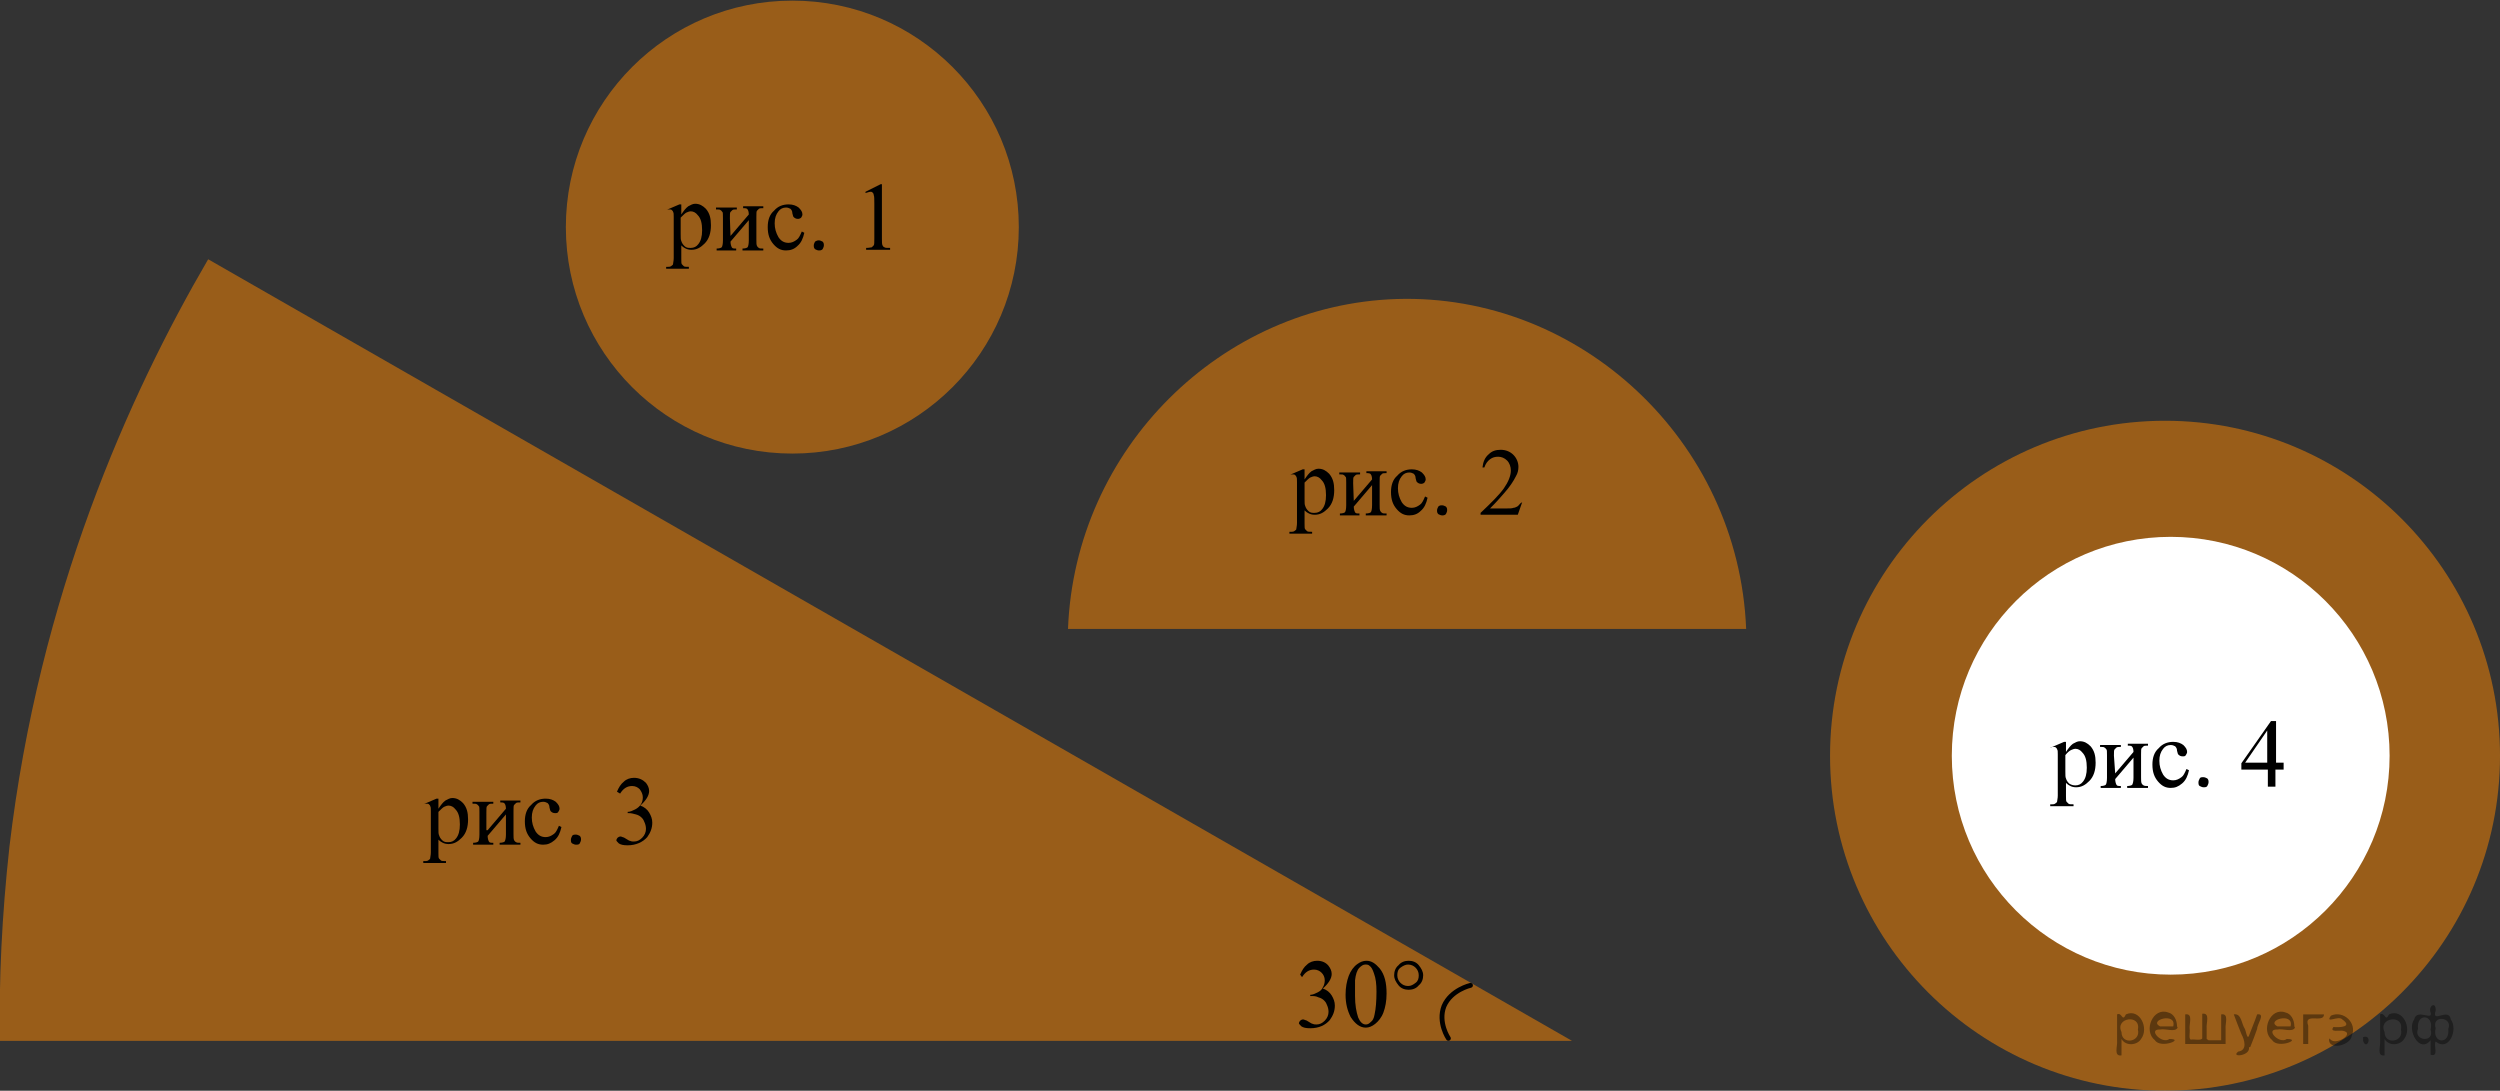 <?xml version="1.0" encoding="utf-8"?>
<!-- Generator: Adobe Illustrator 28.2.0, SVG Export Plug-In . SVG Version: 6.00 Build 0)  -->
<svg version="1.1" id="Слой_1" xmlns="http://www.w3.org/2000/svg" xmlns:xlink="http://www.w3.org/1999/xlink" x="0px" y="0px"
	 width="396.3px" height="172.9px" viewBox="0 0 396.3 172.9" style="enable-background:new 0 0 396.3 172.9;" xml:space="preserve"
	>
<rect x="0" y="0" width="396.3" height="172.9" fill="#333333" stroke="none"/>
<style type="text/css">
	.st0{opacity:0.5;fill:#FF8800;enable-background:new    ;}
	.st1{opacity:0.5;}
	.st2{fill:#FF8800;}
	.st3{fill:#FFFFFF;}
	.st4{fill:none;stroke:#000000;stroke-width:0.769;stroke-linecap:round;stroke-linejoin:round;stroke-miterlimit:8;}
</style>
<path class="st0" d="M169.3,99.7c35.8,0,71.7,0,107.5,0c-1.2-29.9-26.4-53.2-55.4-52.3C193.6,48.3,170.4,71.1,169.3,99.7z"/>
<circle class="st0" cx="125.6" cy="36" r="35.9"/>
<g>
	<path d="M105.6,33.3l2.1-0.9h0.3v1.6c0.4-0.6,0.7-1,1.1-1.3c0.4-0.2,0.7-0.4,1.1-0.4c0.7,0,1.2,0.3,1.7,0.8
		c0.6,0.7,0.8,1.5,0.8,2.6c0,1.2-0.3,2.2-1,2.9c-0.6,0.6-1.2,1-2.1,1c-0.4,0-0.7-0.1-0.9-0.2c-0.2-0.1-0.4-0.2-0.7-0.5v2.1
		c0,0.5,0,0.8,0.1,0.9c0.1,0.1,0.2,0.2,0.3,0.3c0.1,0.1,0.4,0.1,0.8,0.1v0.3h-3.6v-0.3h0.2c0.3,0,0.5,0,0.7-0.2
		c0.1-0.1,0.2-0.1,0.2-0.3s0.1-0.4,0.1-0.9v-6.5c0-0.4,0-0.7-0.1-0.8c0-0.1-0.1-0.2-0.2-0.3c-0.1-0.1-0.2-0.1-0.4-0.1
		c-0.1,0-0.3,0-0.5,0.1L105.6,33.3z M107.9,34.5v2.6c0,0.6,0,0.9,0.1,1.1c0.1,0.3,0.2,0.5,0.5,0.8s0.6,0.3,1,0.3
		c0.5,0,0.9-0.2,1.2-0.6c0.4-0.5,0.6-1.2,0.6-2.2c0-1.1-0.2-1.9-0.7-2.4c-0.3-0.4-0.7-0.6-1.1-0.6c-0.2,0-0.5,0.1-0.7,0.2
		C108.6,33.8,108.3,34.1,107.9,34.5z"/>
	<path d="M115.8,37.4l2.9-3.4c0-0.4-0.1-0.7-0.2-0.8c-0.1-0.2-0.4-0.2-0.7-0.2v-0.3h3.2v0.3c-0.3,0-0.6,0-0.7,0.1
		c-0.1,0.1-0.2,0.2-0.3,0.3c-0.1,0.1-0.1,0.4-0.1,1v3.6c0,0.5,0,0.8,0.1,1c0.1,0.1,0.1,0.2,0.3,0.3c0.1,0.1,0.3,0.1,0.7,0.1v0.3
		h-3.3v-0.3c0.4,0,0.7-0.1,0.8-0.2s0.2-0.5,0.2-1.1v-3.2l-2.9,3.4c0,0.4,0.1,0.7,0.2,0.9c0.1,0.2,0.3,0.2,0.7,0.2v0.3h-3.1v-0.3
		c0.4,0,0.7-0.1,0.8-0.2s0.2-0.5,0.2-1.1v-3.6c0-0.5,0-0.9-0.1-0.9c-0.1-0.1-0.1-0.2-0.3-0.3c-0.1-0.1-0.3-0.1-0.7-0.1v-0.3h3.3v0.3
		c-0.3,0-0.6,0-0.7,0.1c-0.1,0.1-0.2,0.2-0.3,0.3c-0.1,0.1-0.1,0.4-0.1,1L115.8,37.4L115.8,37.4z"/>
	<path d="M127.5,36.9c-0.2,0.9-0.5,1.6-1.1,2.1c-0.5,0.5-1.1,0.7-1.8,0.7c-0.8,0-1.4-0.3-2-1c-0.6-0.7-0.9-1.5-0.9-2.7
		c0-1.1,0.3-2,1-2.6c0.6-0.7,1.4-1,2.3-1c0.7,0,1.2,0.2,1.6,0.5c0.4,0.4,0.6,0.7,0.6,1.1c0,0.2-0.1,0.3-0.2,0.5
		c-0.1,0.1-0.3,0.2-0.5,0.2c-0.3,0-0.5-0.1-0.7-0.3c-0.1-0.1-0.1-0.3-0.2-0.6c0-0.3-0.1-0.5-0.3-0.7c-0.2-0.1-0.4-0.2-0.7-0.2
		c-0.5,0-0.9,0.2-1.2,0.6c-0.4,0.5-0.6,1.1-0.6,1.9c0,0.8,0.2,1.5,0.6,2.2c0.4,0.6,0.9,0.9,1.6,0.9c0.5,0,0.9-0.2,1.3-0.5
		c0.3-0.2,0.5-0.6,0.8-1.3L127.5,36.9z"/>
	<path d="M129.8,38.1c0.2,0,0.4,0.1,0.6,0.2c0.2,0.2,0.2,0.4,0.2,0.6c0,0.2-0.1,0.4-0.2,0.6c-0.2,0.2-0.4,0.2-0.6,0.2
		s-0.4-0.1-0.6-0.2c-0.2-0.2-0.2-0.4-0.2-0.6c0-0.2,0.1-0.4,0.2-0.6C129.4,38.2,129.5,38.1,129.8,38.1z"/>
	<path d="M137.2,30.4l2.4-1.2h0.2v8.6c0,0.6,0,0.9,0.1,1.1s0.1,0.2,0.3,0.3c0.1,0.1,0.4,0.1,0.9,0.1v0.3h-3.8v-0.3
		c0.5,0,0.8-0.1,0.9-0.1c0.1-0.1,0.2-0.2,0.3-0.3c0.1-0.1,0.1-0.5,0.1-1.1v-5.5c0-0.7,0-1.2-0.1-1.4c0-0.2-0.1-0.3-0.2-0.4
		c-0.1-0.1-0.2-0.1-0.3-0.1c-0.2,0-0.4,0.1-0.8,0.2L137.2,30.4z"/>
</g>
<g>
	<path d="M204.4,75.3l2.1-0.9h0.3v1.6c0.4-0.6,0.7-1,1.1-1.3c0.4-0.2,0.7-0.4,1.1-0.4c0.7,0,1.2,0.3,1.7,0.8
		c0.6,0.7,0.8,1.5,0.8,2.6c0,1.2-0.3,2.2-1,2.9c-0.6,0.6-1.2,1-2.1,1c-0.4,0-0.7-0.1-0.9-0.2c-0.2-0.1-0.4-0.2-0.7-0.5v2.1
		c0,0.5,0,0.8,0.1,0.9c0.1,0.1,0.2,0.2,0.3,0.3c0.1,0.1,0.4,0.1,0.8,0.1v0.3h-3.6v-0.3h0.2c0.3,0,0.5,0,0.7-0.2
		c0.1-0.1,0.2-0.1,0.2-0.3s0.1-0.4,0.1-0.9v-6.5c0-0.4,0-0.7-0.1-0.8c0-0.1-0.1-0.2-0.2-0.3c-0.1-0.1-0.2-0.1-0.4-0.1
		c-0.1,0-0.3,0-0.5,0.1L204.4,75.3z M206.8,76.5v2.6c0,0.6,0,0.9,0.1,1.1c0.1,0.3,0.2,0.5,0.5,0.8s0.6,0.3,1,0.3
		c0.5,0,0.9-0.2,1.2-0.6c0.4-0.5,0.6-1.2,0.6-2.2c0-1.1-0.2-1.9-0.7-2.4c-0.3-0.4-0.7-0.6-1.1-0.6c-0.2,0-0.5,0.1-0.7,0.2
		C207.5,75.8,207.2,76.1,206.8,76.5z"/>
	<path d="M214.6,79.4l2.9-3.4c0-0.4-0.1-0.7-0.2-0.8c-0.1-0.2-0.4-0.2-0.7-0.2v-0.3h3.2v0.3c-0.3,0-0.6,0-0.7,0.1
		c-0.1,0.1-0.2,0.2-0.3,0.3c-0.1,0.1-0.1,0.4-0.1,1v3.6c0,0.5,0,0.8,0.1,1c0.1,0.1,0.1,0.2,0.3,0.3c0.1,0.1,0.3,0.1,0.7,0.1v0.3
		h-3.3v-0.3c0.4,0,0.7-0.1,0.8-0.2s0.2-0.5,0.2-1.1v-3.2l-2.9,3.4c0,0.4,0.1,0.7,0.2,0.9c0.1,0.2,0.3,0.2,0.7,0.2v0.3h-3.1v-0.3
		c0.4,0,0.7-0.1,0.8-0.2s0.2-0.5,0.2-1.1v-3.6c0-0.5,0-0.9-0.1-0.9c-0.1-0.1-0.1-0.2-0.3-0.3c-0.1-0.1-0.3-0.1-0.7-0.1v-0.3h3.3v0.3
		c-0.3,0-0.6,0-0.7,0.1c-0.1,0.1-0.2,0.2-0.3,0.3c-0.1,0.1-0.1,0.4-0.1,1L214.6,79.4L214.6,79.4z"/>
	<path d="M226.3,78.9c-0.2,0.9-0.5,1.6-1.1,2.1c-0.5,0.5-1.1,0.7-1.8,0.7c-0.8,0-1.4-0.3-2-1c-0.6-0.7-0.9-1.5-0.9-2.7
		c0-1.1,0.3-2,1-2.6c0.6-0.7,1.4-1,2.3-1c0.7,0,1.2,0.2,1.6,0.5c0.4,0.4,0.6,0.7,0.6,1.1c0,0.2-0.1,0.3-0.2,0.5
		c-0.1,0.1-0.3,0.2-0.5,0.2c-0.3,0-0.5-0.1-0.7-0.3c-0.1-0.1-0.1-0.3-0.2-0.6c0-0.3-0.1-0.5-0.3-0.7c-0.2-0.1-0.4-0.2-0.7-0.2
		c-0.5,0-0.9,0.2-1.2,0.6c-0.4,0.5-0.6,1.1-0.6,1.9c0,0.8,0.2,1.5,0.6,2.2c0.4,0.6,0.9,0.9,1.6,0.9c0.5,0,0.9-0.2,1.3-0.5
		c0.3-0.2,0.5-0.6,0.8-1.3L226.3,78.9z"/>
	<path d="M228.6,80.1c0.2,0,0.4,0.1,0.6,0.2c0.2,0.2,0.2,0.4,0.2,0.6c0,0.2-0.1,0.4-0.2,0.6c-0.2,0.2-0.4,0.2-0.6,0.2
		s-0.4-0.1-0.6-0.2c-0.2-0.2-0.2-0.4-0.2-0.6c0-0.2,0.1-0.4,0.2-0.6C228.2,80.1,228.4,80.1,228.6,80.1z"/>
	<path d="M241.3,79.6l-0.7,2h-5.9v-0.3c1.7-1.6,3-2.9,3.7-3.9c0.7-1,1.1-2,1.1-2.8c0-0.6-0.2-1.2-0.6-1.6c-0.4-0.4-0.9-0.6-1.4-0.6
		c-0.5,0-0.9,0.1-1.3,0.4c-0.4,0.3-0.7,0.7-0.9,1.3h-0.3c0.1-0.9,0.4-1.6,1-2.1c0.5-0.5,1.1-0.7,1.9-0.7c0.8,0,1.5,0.3,2,0.8
		c0.5,0.5,0.8,1.2,0.8,1.9c0,0.5-0.1,1-0.4,1.5c-0.4,0.8-1,1.7-1.8,2.6c-1.2,1.4-2,2.2-2.3,2.5h2.6c0.5,0,0.9,0,1.1-0.1
		c0.2,0,0.4-0.1,0.6-0.2s0.3-0.3,0.5-0.5L241.3,79.6L241.3,79.6z"/>
</g>
<g id="XMLID_00000137851576920175370390000004351858921523425155_" class="st1">
	<g>
		<path class="st2" d="M343.2,66.7c29.3,0,53.1,23.8,53.1,53.1c0,29.3-23.8,53.1-53.1,53.1c-29.3,0-53.1-23.8-53.1-53.1
			C290.1,90.5,313.9,66.7,343.2,66.7z"/>
	</g>
</g>
<circle class="st3" cx="344.1" cy="119.8" r="34.7"/>
<g>
	<path d="M325.1,118.5l2.1-0.9h0.3v1.6c0.4-0.6,0.7-1,1.1-1.3c0.4-0.2,0.7-0.4,1.1-0.4c0.7,0,1.2,0.3,1.7,0.8
		c0.6,0.7,0.8,1.5,0.8,2.6c0,1.2-0.3,2.2-1,2.9c-0.6,0.6-1.2,1-2.1,1c-0.4,0-0.7-0.1-0.9-0.2c-0.2-0.1-0.4-0.2-0.7-0.5v2.1
		c0,0.5,0,0.8,0.1,0.9c0.1,0.1,0.2,0.2,0.3,0.3c0.1,0.1,0.4,0.1,0.8,0.1v0.3H325v-0.3h0.2c0.3,0,0.5,0,0.7-0.2
		c0.1-0.1,0.2-0.1,0.2-0.3s0.1-0.4,0.1-0.9v-6.5c0-0.4,0-0.7-0.1-0.8c0-0.1-0.1-0.2-0.2-0.3c-0.1-0.1-0.2-0.1-0.4-0.1
		c-0.1,0-0.3,0-0.5,0.1L325.1,118.5z M327.4,119.7v2.6c0,0.6,0,0.9,0.1,1.1c0.1,0.3,0.2,0.5,0.5,0.8c0.3,0.2,0.6,0.3,1,0.3
		c0.5,0,0.9-0.2,1.2-0.6c0.4-0.5,0.6-1.2,0.6-2.2c0-1.1-0.2-1.9-0.7-2.4c-0.3-0.4-0.7-0.6-1.1-0.6c-0.2,0-0.5,0.1-0.7,0.2
		C328.1,119,327.8,119.2,327.4,119.7z"/>
	<path d="M335.3,122.6l2.9-3.4c0-0.4-0.1-0.7-0.2-0.8c-0.1-0.2-0.4-0.2-0.7-0.2v-0.3h3.2v0.3c-0.3,0-0.6,0-0.7,0.1
		c-0.1,0.1-0.2,0.2-0.3,0.3c-0.1,0.1-0.1,0.4-0.1,1v3.6c0,0.5,0,0.8,0.1,1c0.1,0.1,0.1,0.2,0.3,0.3s0.3,0.1,0.7,0.1v0.3h-3.3v-0.3
		c0.4,0,0.7-0.1,0.8-0.2c0.1-0.2,0.2-0.5,0.2-1.1v-3.2l-2.9,3.4c0,0.4,0.1,0.7,0.2,0.9c0.1,0.2,0.3,0.2,0.7,0.2v0.3H333v-0.3
		c0.4,0,0.7-0.1,0.8-0.2s0.2-0.5,0.2-1.1v-3.6c0-0.5,0-0.9-0.1-0.9c-0.1-0.1-0.1-0.2-0.3-0.3c-0.1-0.1-0.3-0.1-0.7-0.1v-0.3h3.3v0.3
		c-0.3,0-0.6,0-0.7,0.1c-0.1,0.1-0.2,0.2-0.3,0.3c-0.1,0.1-0.1,0.4-0.1,1L335.3,122.6L335.3,122.6z"/>
	<path d="M347,122.1c-0.2,0.9-0.5,1.6-1.1,2.1s-1.1,0.7-1.8,0.7c-0.8,0-1.4-0.3-2-1c-0.6-0.7-0.9-1.5-0.9-2.7c0-1.1,0.3-2,1-2.6
		c0.6-0.7,1.4-1,2.3-1c0.7,0,1.2,0.2,1.6,0.5c0.4,0.4,0.6,0.7,0.6,1.1c0,0.2-0.1,0.3-0.2,0.5s-0.3,0.2-0.5,0.2
		c-0.3,0-0.5-0.1-0.7-0.3c-0.1-0.1-0.1-0.3-0.2-0.6c0-0.3-0.1-0.5-0.3-0.7c-0.2-0.1-0.4-0.2-0.7-0.2c-0.5,0-0.9,0.2-1.2,0.6
		c-0.4,0.5-0.6,1.1-0.6,1.9c0,0.8,0.2,1.5,0.6,2.2c0.4,0.6,0.9,0.9,1.6,0.9c0.5,0,0.9-0.2,1.3-0.5c0.3-0.2,0.5-0.6,0.8-1.3
		L347,122.1z"/>
	<path d="M349.3,123.2c0.2,0,0.4,0.1,0.6,0.2c0.2,0.2,0.2,0.4,0.2,0.6c0,0.2-0.1,0.4-0.2,0.6s-0.4,0.2-0.6,0.2
		c-0.2,0-0.4-0.1-0.6-0.2s-0.2-0.4-0.2-0.6c0-0.2,0.1-0.4,0.2-0.6S349,123.2,349.3,123.2z"/>
	<path d="M362,120.9v1.1h-1.3v2.7h-1.2V122h-4.2v-1l4.7-6.7h0.8v6.6H362z M359.4,120.9v-5.1l-3.5,5.1H359.4z"/>
</g>
<path class="st0" d="M0,165c-0.2-9.5,0.3-19.9,1.5-30.8c4.7-39.8,18.9-71.5,31.5-93.1c72.1,41.3,144.1,82.6,216.2,123.9
	C166.2,165,83.1,165,0,165z"/>
<g>
	<path d="M67.1,127.5l2.1-0.9h0.3v1.6c0.4-0.6,0.7-1,1.1-1.3c0.4-0.2,0.7-0.4,1.1-0.4c0.7,0,1.2,0.3,1.7,0.8
		c0.6,0.7,0.8,1.5,0.8,2.6c0,1.2-0.3,2.2-1,2.9c-0.6,0.6-1.2,1-2.1,1c-0.4,0-0.7-0.1-0.9-0.2c-0.2-0.1-0.4-0.2-0.7-0.5v2.1
		c0,0.5,0,0.8,0.1,0.9c0.1,0.1,0.2,0.2,0.3,0.3c0.1,0.1,0.4,0.1,0.8,0.1v0.3h-3.6v-0.3h0.2c0.3,0,0.5,0,0.7-0.2
		c0.1-0.1,0.2-0.1,0.2-0.3s0.1-0.4,0.1-0.9v-6.5c0-0.4,0-0.7-0.1-0.8c0-0.1-0.1-0.2-0.2-0.3c-0.1-0.1-0.2-0.1-0.4-0.1
		c-0.1,0-0.3,0-0.5,0.1L67.1,127.5z M69.5,128.7v2.6c0,0.6,0,0.9,0.1,1.1c0.1,0.3,0.2,0.5,0.5,0.8s0.6,0.3,1,0.3
		c0.5,0,0.9-0.2,1.2-0.6c0.4-0.5,0.6-1.2,0.6-2.2c0-1.1-0.2-1.9-0.7-2.4c-0.3-0.4-0.7-0.6-1.1-0.6c-0.2,0-0.5,0.1-0.7,0.2
		C70.2,128,69.9,128.3,69.5,128.7z"/>
	<path d="M77.3,131.6l2.9-3.4c0-0.4-0.1-0.7-0.2-0.8c-0.1-0.2-0.4-0.2-0.7-0.2v-0.3h3.2v0.3c-0.3,0-0.6,0-0.7,0.1
		c-0.1,0.1-0.2,0.2-0.3,0.3c-0.1,0.1-0.1,0.4-0.1,1v3.6c0,0.5,0,0.8,0.1,1c0.1,0.1,0.1,0.2,0.3,0.3s0.3,0.1,0.7,0.1v0.3h-3.3v-0.3
		c0.4,0,0.7-0.1,0.8-0.2c0.1-0.2,0.2-0.5,0.2-1.1v-3.2l-2.9,3.4c0,0.4,0.1,0.7,0.2,0.9c0.1,0.2,0.3,0.2,0.7,0.2v0.3H75v-0.3
		c0.4,0,0.7-0.1,0.8-0.2s0.2-0.5,0.2-1.1v-3.6c0-0.5,0-0.9-0.1-0.9c-0.1-0.1-0.1-0.2-0.3-0.3c-0.1-0.1-0.3-0.1-0.7-0.1v-0.3h3.3v0.3
		c-0.3,0-0.6,0-0.7,0.1c-0.1,0.1-0.2,0.2-0.3,0.3c-0.1,0.1-0.1,0.4-0.1,1V131.6z"/>
	<path d="M89,131.1c-0.2,0.9-0.5,1.6-1.1,2.1s-1.1,0.7-1.8,0.7c-0.8,0-1.4-0.3-2-1c-0.6-0.7-0.9-1.5-0.9-2.7c0-1.1,0.3-2,1-2.6
		c0.6-0.7,1.4-1,2.3-1c0.7,0,1.2,0.2,1.6,0.5c0.4,0.4,0.6,0.7,0.6,1.1c0,0.2-0.1,0.3-0.2,0.5s-0.3,0.2-0.5,0.2
		c-0.3,0-0.5-0.1-0.7-0.3c-0.1-0.1-0.1-0.3-0.2-0.6c0-0.3-0.1-0.5-0.3-0.7c-0.2-0.1-0.4-0.2-0.7-0.2c-0.5,0-0.9,0.2-1.2,0.6
		c-0.4,0.5-0.6,1.1-0.6,1.9c0,0.8,0.2,1.5,0.6,2.2c0.4,0.6,0.9,0.9,1.6,0.9c0.5,0,0.9-0.2,1.3-0.5c0.3-0.2,0.5-0.6,0.8-1.3L89,131.1
		z"/>
	<path d="M91.3,132.3c0.2,0,0.4,0.1,0.6,0.2c0.2,0.2,0.2,0.4,0.2,0.6c0,0.2-0.1,0.4-0.2,0.6s-0.4,0.2-0.6,0.2
		c-0.2,0-0.4-0.1-0.6-0.2s-0.2-0.4-0.2-0.6c0-0.2,0.1-0.4,0.2-0.6S91.1,132.3,91.3,132.3z"/>
	<path d="M97.8,125.5c0.3-0.7,0.6-1.2,1.1-1.6c0.4-0.4,1-0.6,1.6-0.6c0.8,0,1.4,0.3,1.9,0.8c0.3,0.4,0.5,0.8,0.5,1.3
		c0,0.7-0.5,1.5-1.4,2.3c0.6,0.2,1.1,0.6,1.4,1.1c0.3,0.5,0.5,1,0.5,1.6c0,0.9-0.3,1.6-0.8,2.3c-0.7,0.8-1.8,1.3-3.1,1.3
		c-0.7,0-1.1-0.1-1.4-0.3c-0.2-0.2-0.4-0.4-0.4-0.5c0-0.1,0.1-0.3,0.2-0.4c0.1-0.1,0.3-0.2,0.4-0.2c0.1,0,0.2,0,0.4,0.1
		c0.1,0,0.3,0.1,0.6,0.3c0.3,0.2,0.5,0.3,0.6,0.3c0.2,0.1,0.4,0.1,0.6,0.1c0.5,0,0.9-0.2,1.3-0.6c0.4-0.4,0.6-0.9,0.6-1.4
		c0-0.4-0.1-0.8-0.3-1.2c-0.1-0.3-0.3-0.5-0.4-0.6c-0.2-0.2-0.5-0.4-0.9-0.5s-0.7-0.2-1.1-0.2h-0.2v-0.2c0.4,0,0.8-0.2,1.2-0.4
		c0.4-0.2,0.7-0.5,0.9-0.8c0.2-0.3,0.3-0.7,0.3-1.1c0-0.5-0.2-0.9-0.5-1.3c-0.3-0.3-0.7-0.5-1.2-0.5c-0.8,0-1.4,0.4-1.9,1.2
		L97.8,125.5z"/>
</g>
<g>
	<g>
		<path d="M206.1,154.5c0.3-0.7,0.6-1.2,1.1-1.6c0.4-0.4,1-0.6,1.6-0.6c0.8,0,1.4,0.3,1.8,0.8c0.3,0.4,0.5,0.8,0.5,1.3
			c0,0.7-0.5,1.5-1.4,2.3c0.6,0.2,1.1,0.6,1.4,1.1c0.3,0.5,0.5,1,0.5,1.6c0,0.9-0.3,1.6-0.8,2.3c-0.7,0.8-1.7,1.3-3.1,1.3
			c-0.7,0-1.1-0.1-1.4-0.3c-0.2-0.2-0.4-0.4-0.4-0.5c0-0.1,0.1-0.3,0.2-0.4c0.1-0.1,0.3-0.2,0.4-0.2c0.1,0,0.2,0,0.4,0.1
			c0.1,0,0.3,0.1,0.6,0.3c0.3,0.2,0.5,0.3,0.6,0.3c0.2,0.1,0.4,0.1,0.6,0.1c0.5,0,0.9-0.2,1.3-0.6s0.6-0.9,0.6-1.4
			c0-0.4-0.1-0.8-0.3-1.2c-0.1-0.3-0.3-0.5-0.4-0.6c-0.2-0.2-0.5-0.4-0.9-0.5c-0.4-0.2-0.7-0.2-1.1-0.2h-0.2v-0.2
			c0.4,0,0.8-0.2,1.2-0.4c0.4-0.2,0.7-0.5,0.8-0.8c0.2-0.3,0.3-0.7,0.3-1.1c0-0.5-0.2-0.9-0.5-1.2c-0.3-0.3-0.7-0.5-1.2-0.5
			c-0.8,0-1.4,0.4-1.9,1.2L206.1,154.5z"/>
		<path d="M213.3,157.7c0-1.2,0.2-2.2,0.5-3s0.8-1.5,1.4-1.9c0.4-0.3,0.9-0.5,1.4-0.5c0.8,0,1.4,0.4,2.1,1.2c0.8,1,1.1,2.3,1.1,4
			c0,1.2-0.2,2.2-0.5,3c-0.3,0.8-0.8,1.4-1.3,1.8s-1,0.6-1.5,0.6c-0.9,0-1.7-0.6-2.4-1.7C213.6,160.2,213.3,159.1,213.3,157.7z
			 M214.8,157.9c0,1.4,0.2,2.5,0.5,3.4c0.3,0.7,0.7,1.1,1.2,1.1c0.3,0,0.5-0.1,0.8-0.4c0.3-0.2,0.5-0.6,0.6-1.2
			c0.2-0.9,0.3-2.1,0.3-3.6c0-1.2-0.1-2.1-0.4-2.9c-0.2-0.6-0.4-1-0.7-1.2c-0.2-0.2-0.4-0.2-0.7-0.2c-0.3,0-0.6,0.2-0.9,0.5
			c-0.4,0.4-0.6,1.1-0.7,2C214.8,156.1,214.8,157,214.8,157.9z"/>
	</g>
	<g>
		<path d="M225.6,154.6c0,0.6-0.2,1.2-0.7,1.6c-0.4,0.5-1,0.7-1.6,0.7c-0.6,0-1.2-0.2-1.6-0.7c-0.4-0.5-0.7-1-0.7-1.6
			s0.2-1.2,0.7-1.6c0.4-0.5,1-0.7,1.6-0.7c0.6,0,1.2,0.2,1.6,0.7C225.3,153.5,225.6,154,225.6,154.6z M224.9,154.6
			c0-0.5-0.2-0.9-0.5-1.2c-0.3-0.3-0.7-0.5-1.2-0.5c-0.4,0-0.8,0.2-1.2,0.5s-0.5,0.7-0.5,1.2c0,0.5,0.2,0.9,0.5,1.2s0.7,0.5,1.2,0.5
			c0.5,0,0.8-0.2,1.2-0.5C224.8,155.5,224.9,155.1,224.9,154.6z"/>
	</g>
</g>
<path class="st4" d="M233.1,156.2c0,0-3.1,0.7-4.2,3.3c-1,2.6,0.7,5.1,0.7,5.1"/>
<g style="stroke:none;fill:#000;fill-opacity:0.4" > <path d="m 336.3,164.8 c 0,0.8 0,1.6 0,2.5 -1.3,0.2 -0.6,-1.5 -0.7,-2.3 0,-1.4 0,-2.8 0,-4.2 0.8,-0.4 0.8,1.3 1.4,0.0 2.2,-1.0 3.7,2.2 2.4,3.9 -0.6,1.0 -2.4,1.2 -3.1,0.0 z m 2.6,-1.6 c 0.5,-2.5 -3.7,-1.9 -2.6,0.4 0.0,2.1 3.1,1.6 2.6,-0.4 z" /> <path d="m 345.2,162.9 c -0.4,0.8 -1.9,0.1 -2.8,0.3 -2.0,-0.1 0.3,2.4 1.5,1.5 2.5,0.0 -1.4,1.6 -2.3,0.2 -1.9,-1.5 -0.3,-5.3 2.1,-4.4 0.9,0.2 1.4,1.2 1.4,2.2 z m -0.7,-0.2 c 0.6,-2.3 -4.0,-1.0 -2.1,0.0 0.7,0 1.4,-0.0 2.1,-0.0 z" /> <path d="m 350.1,164.9 c 0.6,0 1.3,0 2.0,0 0,-1.3 0,-2.7 0,-4.1 1.3,-0.2 0.6,1.5 0.7,2.3 0,0.8 0,1.6 0,2.4 -2.1,0 -4.2,0 -6.4,0 0,-1.5 0,-3.1 0,-4.7 1.3,-0.2 0.6,1.5 0.7,2.3 0.1,0.5 -0.2,1.6 0.2,1.7 0.5,-0.1 1.6,0.2 1.8,-0.2 0,-1.3 0,-2.6 0,-3.9 1.3,-0.2 0.6,1.5 0.7,2.3 0,0.5 0,1.1 0,1.7 z" /> <path d="m 356.5,166.0 c 0.3,1.4 -3.0,1.7 -1.7,0.7 1.5,-0.2 1.0,-1.9 0.5,-2.8 -0.4,-1.0 -0.8,-2.0 -1.2,-3.1 1.2,-0.2 1.2,1.4 1.7,2.2 0.2,0.2 0.4,1.9 0.7,1.2 0.4,-1.1 0.9,-2.2 1.3,-3.4 1.4,-0.2 0.0,1.5 -0.0,2.3 -0.3,0.9 -0.7,1.9 -1.1,2.9 z" /> <path d="m 363.8,162.9 c -0.4,0.8 -1.9,0.1 -2.8,0.3 -2.0,-0.1 0.3,2.4 1.5,1.5 2.5,0.0 -1.4,1.6 -2.3,0.2 -1.9,-1.5 -0.3,-5.3 2.1,-4.4 0.9,0.2 1.4,1.2 1.4,2.2 z m -0.7,-0.2 c 0.6,-2.3 -4.0,-1.0 -2.1,0.0 0.7,0 1.4,-0.0 2.1,-0.0 z" /> <path d="m 365.1,165.5 c 0,-1.5 0,-3.1 0,-4.7 1.1,0 2.2,0 3.3,0 0.0,1.5 -3.3,-0.4 -2.5,1.8 0,0.9 0,1.9 0,2.9 -0.2,0 -0.5,0 -0.7,0 z" /> <path d="m 369.3,164.6 c 0.7,1.4 4.2,-0.8 2.1,-1.2 -0.5,-0.1 -2.2,0.3 -1.5,-0.6 1.0,0.1 3.1,0.0 1.4,-1.2 -0.6,-0.7 -2.8,0.8 -1.8,-0.6 2.0,-0.9 4.2,1.2 3.3,3.2 -0.2,1.5 -3.5,2.3 -3.6,0.7 l 0,-0.1 0,-0.0 0,0 z" /> <path d="m 374.6,164.4 c 1.6,-0.5 0.6,2.3 -0.0,0.6 -0.0,-0.2 0.0,-0.4 0.0,-0.6 z" /> <path d="m 378.0,164.8 c 0,0.8 0,1.6 0,2.5 -1.3,0.2 -0.6,-1.5 -0.7,-2.3 0,-1.4 0,-2.8 0,-4.2 0.8,-0.4 0.8,1.3 1.4,0.0 2.2,-1.0 3.7,2.2 2.4,3.9 -0.6,1.0 -2.4,1.2 -3.1,0.0 z m 2.6,-1.6 c 0.5,-2.5 -3.7,-1.9 -2.6,0.4 0.0,2.1 3.1,1.6 2.6,-0.4 z" /> <path d="m 383.3,163.1 c -0.8,1.9 2.7,2.3 2.0,0.1 0.6,-2.4 -2.3,-2.7 -2.0,-0.1 z m 2.0,4.2 c 0,-0.8 0,-1.6 0,-2.4 -1.8,2.2 -3.8,-1.7 -2.6,-3.3 0.4,-1.8 3.0,0.3 2.6,-1.1 -0.4,-1.1 0.9,-1.8 0.8,-0.3 -0.7,2.2 2.1,-0.6 2.4,1.4 1.2,1.6 -0.3,5.2 -2.4,3.5 -0.4,0.6 0.6,2.5 -0.8,2.1 z m 2.8,-4.2 c 0.8,-1.9 -2.7,-2.3 -2.0,-0.1 -0.6,2.4 2.3,2.7 2.0,0.1 z" /> </g></svg>

<!--File created and owned by https://sdamgia.ru. Copying is prohibited. All rights reserved.-->
